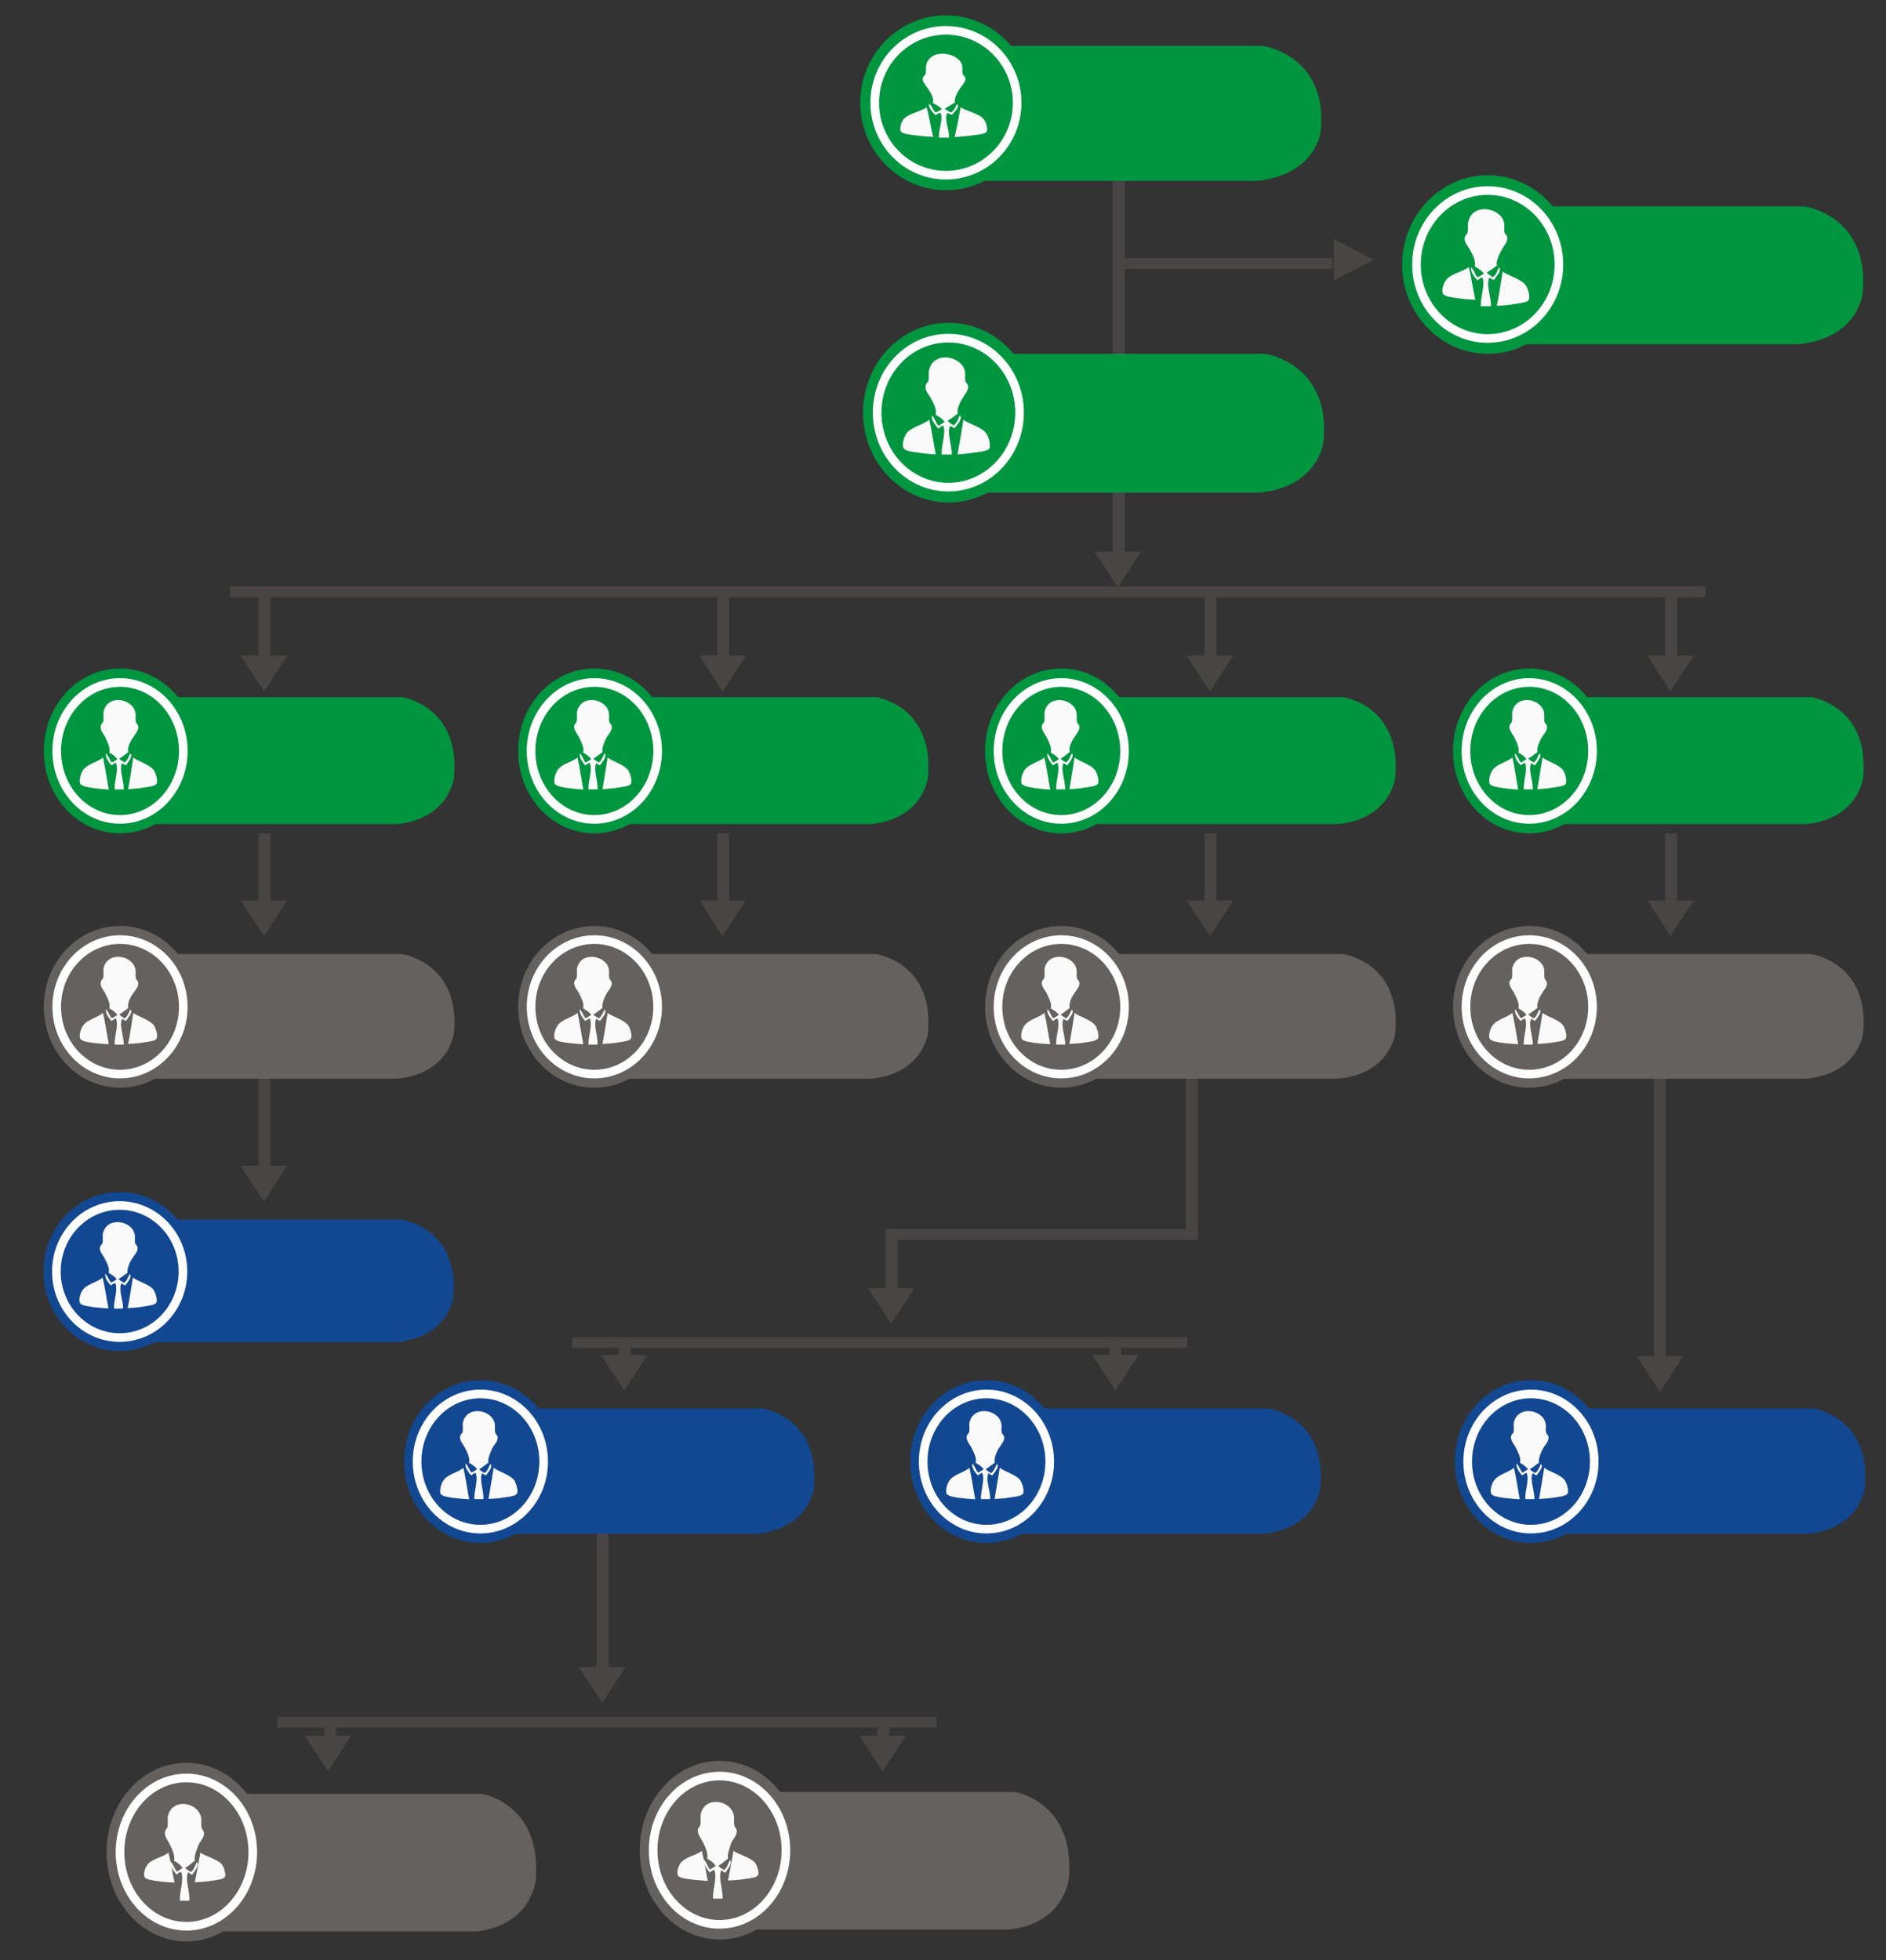 <?xml version="1.0" encoding="utf-8"?>
<!-- Generator: Adobe Illustrator 19.0.0, SVG Export Plug-In . SVG Version: 6.00 Build 0)  -->
<svg version="1.1" id="Layer_1" xmlns="http://www.w3.org/2000/svg" xmlns:xlink="http://www.w3.org/1999/xlink" x="0px" y="0px"
	 viewBox="250.1 -352.8 1093.8 1136.8" style="enable-background:new 250.1 -352.8 1093.8 1136.8;" xml:space="preserve">
<rect x="250.1" y="-352.8" width="1093.8" height="1136.8" fill="#333333" stroke="none"/>
<style type="text/css">
	.st0{fill:#009640;}
	.st1{fill:none;stroke:#FFFFFF;stroke-width:5;stroke-miterlimit:10;}
	.st2{fill:#FAFAFB;}
	.st3{fill:#124891;}
	.st4{fill:#64615F;}
	.st5{fill:#494545;}
</style>
<path class="st0" d="M1148.7-233.1h147.8c0,0,38.1,5.1,33.9,50.3c0,0-2.4,25.9-36.9,29.6h-158.9l6.5-13.6l13.6-19.5
	c0,0,2.2-11.5,2.2-16.4s0.2-13.6-1.4-17c-1.4-3.5-3.6-6.2-3.9-6.8c-0.4-0.4-3.6-6-3.6-6"/>
<path class="st0" d="M1162.7-199.4c0,28.5-22.3,51.8-49.7,51.8c-27.4,0-49.7-23.2-49.7-51.8c0-28.5,22.3-51.8,49.7-51.8
	C1140.4-251.1,1162.7-227.9,1162.7-199.4"/>
<ellipse class="st1" cx="1112.9" cy="-199.4" rx="41.3" ry="42.9"/>
<path class="st2" d="M1118.3-198.8c-2,1.4-3.9,2.9-5.9,4.1c0.8,1.2,2.4,1.6,3.2,2.7c2.2-1,2.8-3.7,3.8-5.8c2,1.8-1.6,5.3-2.8,7.2
	c-1.4,0.2-1.6-1-2.8-1c-2,3.9,1.2,10.9,1,16.4h-5.9c-0.2-5.8,2.6-11.9,1-16.6c-1.4,0.2-2,1-3,1.6c-1.4-1.8-4.3-4.9-3.6-7.6
	c1.6,1.4,2.2,4.1,3.6,5.8c1.6-0.4,2.4-1.4,3.8-2.1c-1.4-1.8-3.2-3.1-5.3-4.1c0.8-2.9-1-6.6-2.8-9.7c-1.2-2.3-3.4-4.3-3-7
	c0.2-1.6,1.2-1.8,1.6-2.9c0.6-2.1-0.2-4.7,0.6-7c3-10.7,19.5-7.4,20.7,1.8c0.2,1.8-0.2,3.5,0.2,5.1c0.2,1,1.4,1.4,1.6,2.9
	c0.2,2.7-2,4.5-3.2,7C1119.8-205.9,1117.3-200.6,1118.3-198.8"/>
<path class="st2" d="M1101.9-197.9c1.6,6.1,2.4,12.7,3.8,19c-3.6-0.2-6.5-0.4-10.3-1c-2.8-0.4-7.7-0.8-8.5-2.7
	c-0.8-2,0.4-5.9,1.6-7.4C1091-194,1098.3-195,1101.9-197.9"/>
<path class="st2" d="M1121.6-195.3c2.8,2.3,10.9,4.3,13.4,8c1.2,1.6,2.8,6.8,1.6,8.6c-1,1.4-5.7,1.8-8.7,2.3c-3.8,0.6-6.9,0.8-9.7,1
	C1119.5-181.7,1120.4-188.5,1121.6-195.3"/>
<path class="st0" d="M351.7,51.5h131.5c0,0,33.8,4.7,30.2,46.3c0,0-2.2,23.9-32.8,27.3H339.2l5.7-12.6l12.2-17.9
	c0,0,1.8-10.7,1.8-15.2c0-4.5,0.2-12.6-1.2-15.8c-1.4-3.2-3.2-5.8-3.4-6.2c-0.2-0.4-3.2-5.3-3.2-5.3"/>
<path class="st0" d="M363.9,82.7c0,26.5-19.7,47.8-44.2,47.8c-24.5,0-44.2-21.3-44.2-47.8s19.7-47.8,44.2-47.8
	C344.2,34.9,363.9,56.2,363.9,82.7"/>
<ellipse class="st1" cx="319.7" cy="82.7" rx="36.7" ry="39.7"/>
<path class="st2" d="M324.6,83.3c-1.8,1.3-3.4,2.8-5.3,3.8c0.6,1.1,2,1.5,3,2.3c1.8-1.1,2.4-3.4,3.4-5.3c1.8,1.7-1.4,4.9-2.4,6.8
	c-1.2,0.2-1.4-0.9-2.4-1.1c-1.8,3.6,1,10,1,15.2h-5.3c-0.2-5.3,2.4-10.9,0.8-15.4c-1.2,0.2-1.8,0.9-2.6,1.5c-1.4-1.7-3.8-4.5-3.2-7
	c1.4,1.5,2,3.6,3.2,5.3c1.4-0.4,2.2-1.3,3.4-1.9c-1.2-1.7-2.8-2.8-4.7-3.8c0.8-2.6-1-6-2.4-9c-1.2-2.1-3-4.1-2.6-6.4
	c0.2-1.5,1.2-1.7,1.4-2.6c0.6-1.9-0.2-4.5,0.4-6.4c2.8-9.8,17.4-6.8,18.4,1.7c0.2,1.7-0.2,3.2,0.2,4.9c0.2,0.9,1.2,1.3,1.4,2.6
	c0.2,2.6-1.8,4.3-3,6.4C325.8,76.7,323.6,81.4,324.6,83.3"/>
<path class="st2" d="M309.8,86.5c1.4,5.8,2.2,12.4,3.4,18.6c-3.2-0.2-5.7-0.4-9.1-0.9c-2.4-0.4-6.7-0.9-7.5-2.6
	c-0.8-1.9,0.4-5.8,1.4-7.3C300.3,90.2,306.7,89.3,309.8,86.5"/>
<path class="st2" d="M327.4,86.5c2.4,2.1,9.7,4.1,12,7.5c1,1.5,2.6,6.2,1.4,7.9c-1,1.3-5.1,1.7-7.7,2.1c-3.4,0.6-6.1,0.6-8.7,0.9
	C325.6,98.9,326.4,92.7,327.4,86.5"/>
<path class="st0" d="M626.6,51.5h131.5c0,0,33.8,4.7,30.2,46.3c0,0-2.2,23.9-32.8,27.3H614.4l5.7-12.6l12.2-17.9
	c0,0,1.8-10.7,1.8-15.2c0-4.5,0.2-12.6-1.2-15.8c-1.4-3.2-3.2-5.8-3.4-6.2s-3.2-5.3-3.2-5.3"/>
<path class="st0" d="M639,82.7c0,26.5-19.7,47.8-44.2,47.8s-44.2-21.3-44.2-47.8s19.7-47.8,44.2-47.8C619.3,34.9,639,56.2,639,82.7"
	/>
<ellipse class="st1" cx="594.8" cy="82.7" rx="36.7" ry="39.7"/>
<path class="st2" d="M599.6,83.3c-1.8,1.3-3.4,2.8-5.3,3.8c0.6,1.1,2,1.5,3,2.3c1.8-1.1,2.4-3.4,3.4-5.3c1.8,1.7-1.4,4.9-2.4,6.8
	c-1.2,0.2-1.4-0.9-2.4-1.1c-1.8,3.6,1,10,0.8,15.2h-5.3c-0.2-5.3,2.4-10.9,0.8-15.4c-1.2,0.2-1.8,0.9-2.6,1.5
	c-1.4-1.7-3.8-4.5-3.2-7c1.4,1.5,2,3.6,3.2,5.3c1.4-0.4,2.2-1.3,3.4-1.9c-1.2-1.7-2.8-2.8-4.7-3.8c0.8-2.6-1-6-2.4-9
	c-1.2-2.1-3-4.1-2.8-6.4c0.2-1.5,1.2-1.7,1.4-2.6c0.6-1.9-0.2-4.5,0.4-6.4c2.8-9.8,17.4-6.8,18.4,1.7c0.2,1.7-0.2,3.2,0.2,4.9
	c0.2,0.9,1.2,1.3,1.4,2.6c0.2,2.6-1.8,4.3-3,6.4C600.9,76.7,598.8,81.4,599.6,83.3"/>
<path class="st2" d="M585,86.5c1.4,5.8,2.2,12.4,3.4,18.6c-3.2-0.2-5.7-0.4-9.1-0.9c-2.4-0.4-6.7-0.9-7.5-2.6
	c-0.8-1.9,0.4-5.8,1.4-7.3C575.3,90.2,581.8,89.3,585,86.5"/>
<path class="st2" d="M602.5,86.5c2.4,2.1,9.7,4.1,12,7.5c1,1.5,2.6,6.2,1.4,7.9c-1,1.3-5.1,1.7-7.7,2.1c-3.4,0.6-6.1,0.6-8.7,0.9
	C600.6,98.9,601.5,92.7,602.5,86.5"/>
<path class="st0" d="M897.6,51.5h131.5c0,0,33.8,4.7,30.2,46.3c0,0-2.2,23.9-32.8,27.3H885.4l5.7-12.6l12.2-17.9
	c0,0,1.8-10.7,1.8-15.2c0-4.5,0.2-12.6-1.2-15.8c-1.4-3.2-3.2-5.8-3.4-6.2s-3.2-5.3-3.2-5.3"/>
<path class="st0" d="M909.8,82.7c0,26.5-19.7,47.8-44.2,47.8s-44.2-21.3-44.2-47.8s19.7-47.8,44.2-47.8
	C890.1,34.9,909.8,56.2,909.8,82.7"/>
<ellipse class="st1" cx="865.6" cy="82.7" rx="36.7" ry="39.7"/>
<path class="st2" d="M870.6,83.3c-1.8,1.3-3.4,2.8-5.3,3.8c0.6,1.1,2,1.5,3,2.3c1.8-1.1,2.4-3.4,3.4-5.3c1.8,1.7-1.4,4.9-2.4,6.8
	c-1.2,0.2-1.4-0.9-2.4-1.1c-1.8,3.6,1,10,1,15.2h-5.3c-0.2-5.3,2.4-10.9,0.8-15.4c-1.2,0.2-1.8,0.9-2.6,1.5c-1.4-1.7-3.8-4.5-3.2-7
	c1.4,1.5,2,3.6,3.2,5.3c1.4-0.4,2.2-1.3,3.4-1.9c-1.2-1.7-2.8-2.8-4.7-3.8c0.8-2.6-1-6-2.4-9c-1.2-2.1-3-4.1-2.8-6.4
	c0.2-1.5,1.2-1.7,1.4-2.6c0.6-1.9-0.2-4.5,0.4-6.4c2.8-9.8,17.4-6.8,18.4,1.7c0.2,1.7-0.2,3.2,0.2,4.9c0.2,0.9,1.2,1.3,1.4,2.6
	c0.2,2.6-1.8,4.3-3,6.4C871.7,76.7,869.6,81.4,870.6,83.3"/>
<path class="st2" d="M855.8,86.5c1.4,5.8,2.2,12.4,3.4,18.6c-3.2-0.2-5.7-0.4-9.1-0.9c-2.4-0.4-6.7-0.9-7.5-2.6
	c-0.8-1.9,0.4-5.8,1.4-7.3C846.3,90.2,852.6,89.3,855.8,86.5"/>
<path class="st2" d="M873.3,86.5c2.4,2.1,9.7,4.1,12,7.5c1,1.5,2.6,6.2,1.4,7.9c-1,1.3-5.1,1.7-7.7,2.1c-3.4,0.6-6.1,0.6-8.7,0.9
	C871.4,98.9,872.3,92.7,873.3,86.5"/>
<path class="st0" d="M1169,51.5h131.5c0,0,33.8,4.7,30.2,46.3c0,0-2.2,23.9-32.8,27.3h-141.1l5.7-12.6l12.2-17.9
	c0,0,1.8-10.7,1.8-15.2c0-4.5,0.2-12.6-1.2-15.8c-1.4-3.2-3.2-5.8-3.4-6.2s-3.2-5.3-3.2-5.3"/>
<path class="st0" d="M1181.2,82.7c0,26.5-19.7,47.8-44.2,47.8c-24.5,0-44.2-21.3-44.2-47.8s19.7-47.8,44.2-47.8
	C1161.5,34.9,1181.2,56.2,1181.2,82.7"/>
<ellipse class="st1" cx="1137" cy="82.7" rx="36.7" ry="39.7"/>
<path class="st2" d="M1141.8,83.3c-1.8,1.3-3.4,2.8-5.3,3.8c0.6,1.1,2,1.5,3,2.3c1.8-1.1,2.4-3.4,3.4-5.3c1.8,1.7-1.4,4.9-2.4,6.8
	c-1.2,0.2-1.4-0.9-2.4-1.1c-1.8,3.6,1,10,1,15.2h-5.3c-0.2-5.3,2.4-10.9,0.8-15.4c-1.2,0.2-1.8,0.9-2.6,1.5c-1.4-1.7-3.8-4.5-3.2-7
	c1.4,1.5,2,3.6,3.2,5.3c1.4-0.4,2.2-1.3,3.4-1.9c-1.2-1.7-2.8-2.8-4.7-3.8c0.8-2.6-1-6-2.4-9c-1.2-2.1-3-4.1-2.8-6.4
	c0.2-1.5,1.2-1.7,1.4-2.6c0.6-1.9-0.2-4.5,0.4-6.4c2.8-9.8,17.4-6.8,18.4,1.7c0.2,1.7-0.2,3.2,0.2,4.9c0.2,0.9,1.2,1.3,1.4,2.6
	c0.2,2.6-1.8,4.3-3,6.4C1143.1,76.7,1141,81.4,1141.8,83.3"/>
<path class="st2" d="M1127.2,86.5c1.4,5.8,2.2,12.4,3.4,18.6c-3.2-0.2-5.7-0.4-9.1-0.9c-2.4-0.4-6.7-0.9-7.5-2.6
	c-0.8-1.9,0.4-5.8,1.4-7.3C1117.7,90.2,1124,89.3,1127.2,86.5"/>
<path class="st2" d="M1144.7,86.5c2.4,2.1,9.7,4.1,12,7.5c1,1.5,2.6,6.2,1.4,7.9c-1,1.3-5.1,1.7-7.7,2.1c-3.4,0.6-6.1,0.6-8.7,0.9
	C1142.7,98.9,1143.7,92.7,1144.7,86.5"/>
<path class="st3" d="M351.3,354.5h131.5c0,0,33.8,4.5,30.2,44.7c0,0-2.2,23.1-32.8,26.4H338.8l5.7-12.2l12.2-17.3
	c0,0,1.8-10.3,1.8-14.6c0-4.3,0.2-12.2-1.2-15.2s-3.2-5.6-3.4-6c-0.2-0.4-3.2-5.1-3.2-5.1"/>
<path class="st3" d="M363.7,384.6c0,25.5-19.7,46.1-44.2,46.1c-24.5,0-44.2-20.6-44.2-46.1c0-25.5,19.7-46.1,44.2-46.1
	C344,338.5,363.7,359.1,363.7,384.6"/>
<ellipse class="st1" cx="319.5" cy="384.6" rx="36.7" ry="38.3"/>
<path class="st2" d="M324.2,385.2c-1.8,1.2-3.4,2.7-5.3,3.7c0.6,1,2,1.4,3,2.3c1.8-1,2.4-3.3,3.4-5.1c1.8,1.6-1.4,4.7-2.4,6.4
	c-1.2,0.2-1.4-0.8-2.4-1c-1.8,3.5,1,9.7,1,14.6h-5.3c-0.2-5.1,2.4-10.5,0.8-14.8c-1.2,0.2-1.8,0.8-2.6,1.4c-1.4-1.6-3.8-4.3-3.2-6.8
	c1.4,1.4,2,3.5,3.2,5.1c1.4-0.4,2.2-1.2,3.4-1.9c-1.2-1.6-2.8-2.7-4.7-3.7c0.8-2.5-1-5.8-2.4-8.6c-1.2-2.1-3-3.9-2.6-6.2
	c0.2-1.4,1.2-1.6,1.4-2.5c0.6-1.9-0.2-4.3,0.4-6.2c2.8-9.5,17.4-6.6,18.4,1.6c0.2,1.6-0.2,3.1,0.2,4.7c0.2,0.8,1.2,1.2,1.4,2.5
	c0.2,2.5-1.8,4.1-3,6.2C325.6,378.6,323.4,383.4,324.2,385.2"/>
<path class="st2" d="M309.6,388.1c1.4,5.6,2.2,11.9,3.4,17.9c-3.2-0.2-5.7-0.4-9.1-0.8c-2.4-0.4-6.7-0.8-7.5-2.5
	c-0.8-1.9,0.4-5.6,1.4-7C300,391.8,306.5,391,309.6,388.1"/>
<path class="st2" d="M327.2,388.1c2.4,2.1,9.7,3.9,12,7.2c1,1.4,2.6,6.2,1.4,7.6c-1,1.2-5.1,1.6-7.7,2.1c-3.4,0.6-6.1,0.6-8.7,0.8
	C325.2,400.3,326.2,394.3,327.2,388.1"/>
<path class="st4" d="M391.5,687.5h137.7c0,0,35.4,5.1,31.6,50.2c0,0-2.3,25.9-34.3,29.6H378.5l6-13.7l12.8-19.4
	c0,0,1.9-11.6,1.9-16.4c0-4.9,0.2-13.7-1.2-17.1c-1.4-3.5-3.3-6.2-3.5-6.7c-0.2-0.5-3.3-5.8-3.3-5.8"/>
<path class="st4" d="M404.5,721.3c0,28.7-20.7,51.8-46.3,51.8c-25.6,0-46.3-23.1-46.3-51.8s20.7-51.8,46.3-51.8
	C383.8,669.5,404.5,692.6,404.5,721.3"/>
<ellipse class="st1" cx="358.2" cy="721.3" rx="38.5" ry="43"/>
<path class="st2" d="M363.2,726.2c-1.9,1.4-3.5,3-5.6,4.2c0.6,1.2,2.1,1.6,3.1,2.5c1.9-1.2,2.5-3.7,3.5-5.8c1.9,1.9-1.4,5.3-2.5,7.2
	c-1.2,0.2-1.4-0.9-2.5-1.2c-1.9,3.9,1,10.9,0.8,16.4h-5.6c-0.2-5.8,2.5-11.8,0.8-16.7c-1.2,0.2-1.9,0.9-2.7,1.6
	c-1.4-1.9-3.9-4.9-3.3-7.6c1.4,1.6,2.1,3.9,3.3,5.8c1.4-0.5,2.3-1.4,3.5-2.1c-1.2-1.9-2.9-3-5-4.2c0.8-2.8-1-6.5-2.5-9.7
	c-1.2-2.3-3.1-4.4-2.7-6.9c0.2-1.6,1.2-1.9,1.4-2.8c0.6-2.1-0.2-4.9,0.4-6.9c2.9-10.6,18.2-7.4,19.2,1.9c0.2,1.9-0.2,3.5,0.2,5.3
	c0.2,0.9,1.2,1.4,1.4,2.8c0.2,2.8-1.9,4.6-3.1,6.9C364.6,718.8,362.3,724.1,363.2,726.2"/>
<path class="st2" d="M347.8,721.6c1.4,5.4,2.3,11.6,3.5,17.4c-3.3-0.2-6-0.4-9.5-0.8c-2.5-0.4-7-0.8-7.9-2.4
	c-0.8-1.8,0.4-5.4,1.4-6.8C337.7,725.2,344.5,724.4,347.8,721.6"/>
<path class="st2" d="M366.3,721.6c2.5,2,10.1,3.8,12.6,7c1,1.4,2.7,6,1.4,7.4c-1,1.2-5.4,1.6-8.1,2c-3.5,0.6-6.4,0.6-9.1,0.8
	C364.2,733.4,365.2,727.6,366.3,721.6"/>
<path class="st4" d="M700.7,686.4h137.7c0,0,35.4,5.1,31.6,50.2c0,0-2.3,25.9-34.3,29.6H687.9l6-13.7l12.8-19.4
	c0,0,1.9-11.6,1.9-16.4c0-4.9,0.2-13.7-1.2-17.1c-1.4-3.5-3.3-6.2-3.5-6.7c-0.2-0.5-3.3-5.8-3.3-5.8"/>
<path class="st4" d="M713.7,720.2c0,28.7-20.7,51.8-46.3,51.8c-25.6,0-46.3-23.1-46.3-51.8c0-28.7,20.7-51.8,46.3-51.8
	C693,668.3,713.7,691.5,713.7,720.2"/>
<ellipse class="st1" cx="667.4" cy="720.2" rx="38.5" ry="43"/>
<path class="st2" d="M672.4,725c-1.9,1.4-3.5,3-5.6,4.2c0.6,1.2,2.1,1.6,3.1,2.5c1.9-1.2,2.5-3.7,3.5-5.8c1.9,1.9-1.4,5.3-2.5,7.2
	c-1.2,0.2-1.4-0.9-2.5-1.2c-1.9,3.9,1,10.9,0.8,16.4h-5.6c-0.2-5.8,2.5-11.8,0.8-16.7c-1.2,0.2-1.9,0.9-2.7,1.6
	c-1.4-1.9-3.9-4.9-3.3-7.6c1.4,1.6,2.1,3.9,3.3,5.8c1.4-0.5,2.3-1.4,3.5-2.1c-1.2-1.9-2.9-3-5-4.2c0.8-2.8-1-6.5-2.5-9.7
	c-1.2-2.3-3.1-4.4-2.9-6.9c0.2-1.6,1.2-1.9,1.4-2.8c0.6-2.1-0.2-4.9,0.4-6.9c2.9-10.6,18.2-7.4,19.2,1.9c0.2,1.9-0.2,3.5,0.2,5.3
	c0.2,0.9,1.2,1.4,1.4,2.8c0.2,2.8-1.9,4.6-3.1,6.9C673.8,717.6,671.5,723,672.4,725"/>
<path class="st2" d="M657.1,720.6c1.4,5.4,2.3,11.6,3.5,17.4c-3.3-0.2-6-0.4-9.5-0.8c-2.5-0.4-7-0.8-7.9-2.4
	c-0.8-1.8,0.4-5.4,1.4-6.8C646.9,724.2,653.7,723.4,657.1,720.6"/>
<path class="st2" d="M675.5,720.6c2.5,2,10.1,3.8,12.6,7c1,1.4,2.7,6,1.4,7.4c-1,1.2-5.4,1.6-8.1,2c-3.5,0.6-6.4,0.6-9.1,0.8
	C673.4,732.4,674.4,726.6,675.5,720.6"/>
<path class="st3" d="M854.2,464h131.5c0,0,33.8,4.6,30.2,45.7c0,0-2.2,23.6-32.8,27H841.9l5.7-12.4l12.2-17.7c0,0,1.8-10.5,1.8-15
	s0.2-12.4-1.2-15.6s-3.2-5.7-3.4-6.1c-0.2-0.4-3.2-5.3-3.2-5.3"/>
<path class="st3" d="M866.4,494.8c0,26.1-19.7,47.2-44.2,47.2S778,520.9,778,494.8s19.7-47.2,44.2-47.2
	C846.7,447.6,866.4,468.7,866.4,494.8"/>
<ellipse class="st1" cx="822.2" cy="494.8" rx="36.7" ry="39.2"/>
<path class="st2" d="M827.1,495.4c-1.8,1.3-3.4,2.7-5.3,3.8c0.6,1.1,2,1.5,3,2.3c1.8-1.1,2.4-3.4,3.4-5.3c1.8,1.7-1.4,4.8-2.4,6.5
	c-1.2,0.2-1.4-0.8-2.4-1.1c-1.8,3.6,1,9.9,1,15H819c-0.2-5.3,2.4-10.7,0.8-15.2c-1.2,0.2-1.8,0.8-2.6,1.5c-1.4-1.7-3.8-4.4-3.2-7
	c1.4,1.5,2,3.6,3.2,5.3c1.4-0.4,2.2-1.3,3.4-1.9c-1.2-1.7-2.8-2.7-4.7-3.8c0.8-2.5-1-5.9-2.4-8.8c-1.2-2.1-3-4-2.8-6.3
	c0.2-1.5,1.2-1.7,1.4-2.5c0.6-1.9-0.2-4.4,0.4-6.3c2.8-9.7,17.4-6.7,18.4,1.7c0.2,1.7-0.2,3.2,0.2,4.8c0.2,0.8,1.2,1.3,1.4,2.5
	c0.2,2.5-1.8,4.2-3,6.3C828.3,488.7,826.2,493.5,827.1,495.4"/>
<path class="st2" d="M812.3,498.4c1.4,5.7,2.2,12.2,3.4,18.3c-3.2-0.2-5.7-0.4-9.1-0.8c-2.4-0.4-6.7-0.8-7.5-2.5
	c-0.8-1.9,0.4-5.7,1.4-7.2C802.9,502.2,809.2,501.3,812.3,498.4"/>
<path class="st2" d="M829.9,498.4c2.4,2.1,9.7,4,12,7.4c1,1.5,2.6,6.3,1.4,7.8c-1,1.3-5.1,1.7-7.7,2.1c-3.4,0.6-6.1,0.6-8.7,0.8
	C827.9,510.8,828.9,504.7,829.9,498.4"/>
<path class="st3" d="M1170,464h131.5c0,0,33.8,4.6,30.2,45.7c0,0-2.2,23.6-32.8,27h-141.1l5.7-12.4l12.2-17.7c0,0,1.8-10.5,1.8-15
	s0.2-12.4-1.2-15.6c-1.4-3.2-3.2-5.7-3.4-6.1c-0.2-0.4-3.2-5.3-3.2-5.3"/>
<path class="st3" d="M1182.2,494.8c0,26.1-19.7,47.2-44.2,47.2c-24.5,0-44.2-21.1-44.2-47.2s19.7-47.2,44.2-47.2
	C1162.5,447.6,1182.2,468.7,1182.2,494.8"/>
<ellipse class="st1" cx="1138" cy="494.8" rx="36.7" ry="39.2"/>
<path class="st2" d="M1142.7,495.4c-1.8,1.3-3.4,2.7-5.3,3.8c0.6,1.1,2,1.5,3,2.3c1.8-1.1,2.4-3.4,3.4-5.3c1.8,1.7-1.4,4.8-2.4,6.5
	c-1.2,0.2-1.4-0.8-2.4-1.1c-1.8,3.6,1,9.9,1,15h-5.3c-0.2-5.3,2.4-10.7,0.8-15.2c-1.2,0.2-1.8,0.8-2.6,1.5c-1.4-1.7-3.8-4.4-3.2-7
	c1.4,1.5,2,3.6,3.2,5.3c1.4-0.4,2.2-1.3,3.4-1.9c-1.2-1.7-2.8-2.7-4.7-3.8c0.8-2.5-1-5.9-2.4-8.8c-1.2-2.1-3-4-2.8-6.3
	c0.2-1.5,1.2-1.7,1.4-2.5c0.6-1.9-0.2-4.4,0.4-6.3c2.8-9.7,17.4-6.7,18.4,1.7c0.2,1.7-0.2,3.2,0.2,4.8c0.2,0.8,1.2,1.3,1.4,2.5
	c0.2,2.5-1.8,4.2-3,6.3C1144.1,488.7,1142,493.5,1142.7,495.4"/>
<path class="st2" d="M1128.1,498.4c1.4,5.7,2.2,12.2,3.4,18.3c-3.2-0.2-5.7-0.4-9.1-0.8c-2.4-0.4-6.7-0.8-7.5-2.5
	c-0.8-1.9,0.4-5.7,1.4-7.2C1118.7,502.2,1125,501.3,1128.1,498.4"/>
<path class="st2" d="M1145.7,498.4c2.4,2.1,9.7,4,12,7.4c1,1.5,2.6,6.3,1.4,7.8c-1,1.3-5.1,1.7-7.7,2.1c-3.4,0.6-6.1,0.6-8.7,0.8
	C1143.7,510.8,1144.7,504.7,1145.7,498.4"/>
<rect x="895.4" y="-253.6" class="st5" width="6.9" height="222.3"/>
<rect x="900.2" y="-203" class="st5" width="122.8" height="6.2"/>
<polygon class="st5" points="1239.3,-12.7 1239.1,-6.5 383.6,-6.5 383.6,-12.7 "/>
<rect x="1215.8" y="-11.4" class="st5" width="6.9" height="39.2"/>
<polygon class="st5" points="1205.5,27.4 1232.4,27.4 1218.9,48.2 "/>
<rect x="948.7" y="-11.4" class="st5" width="6.9" height="39.2"/>
<polygon class="st5" points="938.3,27.4 965.3,27.4 951.9,48.2 "/>
<polygon class="st5" points="884.8,-32.9 911.6,-32.9 898.4,-12.1 "/>
<rect x="666.1" y="-11.4" class="st5" width="6.9" height="39.2"/>
<polygon class="st5" points="655.8,27.4 682.7,27.4 669.2,48.2 "/>
<rect x="400" y="-11.4" class="st5" width="6.9" height="39.2"/>
<polygon class="st5" points="389.6,27.4 416.6,27.4 403.2,48.2 "/>
<rect x="1215.8" y="130.5" class="st5" width="6.9" height="39.2"/>
<polygon class="st5" points="1205.5,169.4 1232.4,169.4 1218.9,190.1 "/>
<rect x="948.7" y="130.5" class="st5" width="6.9" height="39.2"/>
<polygon class="st5" points="938.3,169.4 965.3,169.4 951.9,190.1 "/>
<rect x="666.1" y="130.5" class="st5" width="6.9" height="39.2"/>
<polygon class="st5" points="655.8,169.4 682.7,169.4 669.2,190.1 "/>
<rect x="400" y="130.5" class="st5" width="6.9" height="39.2"/>
<polygon class="st5" points="389.6,169.4 416.6,169.4 403.2,190.1 "/>
<rect x="400" y="259.2" class="st5" width="6.9" height="64.4"/>
<rect x="937.9" y="259.2" class="st5" width="6.9" height="107"/>
<rect x="596.2" y="521.9" class="st5" width="6.9" height="96.5"/>
<rect x="1209.3" y="259.3" class="st5" width="6.9" height="174.9"/>
<rect x="763.8" y="359.9" class="st5" width="180.8" height="6.2"/>
<rect x="763.8" y="359.9" class="st5" width="6.9" height="35.3"/>
<rect x="609" y="423.5" class="st5" width="6.9" height="10.5"/>
<rect x="893.5" y="423.5" class="st5" width="6.9" height="10.5"/>
<rect x="582" y="422.6" class="st5" width="356.7" height="6.2"/>
<rect x="410.9" y="642.9" class="st5" width="382.3" height="6.2"/>
<polygon class="st5" points="389.6,323.2 416.6,323.2 403.2,344 "/>
<rect x="438.1" y="644" class="st5" width="6.9" height="10.5"/>
<rect x="759" y="644" class="st5" width="6.9" height="10.5"/>
<polygon class="st5" points="1199.4,433.7 1226.2,433.7 1212.8,454.5 "/>
<polygon class="st5" points="753.5,394.2 780.4,394.2 766.9,414.9 "/>
<polygon class="st5" points="883.6,432.9 910.4,432.9 897,453.6 "/>
<polygon class="st5" points="598.6,432.9 625.6,432.9 612.2,453.6 "/>
<polygon class="st5" points="748.6,653.8 775.4,653.8 762,674.5 "/>
<polygon class="st5" points="585.9,614 612.8,614 599.4,634.8 "/>
<polygon class="st5" points="426.9,653.8 453.7,653.8 440.3,674.5 "/>
<polygon class="st5" points="1023.7,-190.1 1023.7,-214.2 1046.8,-202.2 "/>
<path class="st0" d="M836-147.6h147.8c0,0,38.1,5.2,33.9,50.7c0,0-2.4,26.1-36.9,29.8H822.2l6.5-13.6l13.6-19.6
	c0,0,2.2-11.6,2.2-16.5s0.2-13.6-1.4-17.2c-1.4-3.5-3.6-6.2-3.9-6.8c-0.4-0.4-3.6-6-3.6-6"/>
<path class="st0" d="M850-113.5c0,28.7-22.3,52.1-49.7,52.1s-49.7-23.4-49.7-52.1s22.3-52.1,49.7-52.1S850-142.5,850-113.5"/>
<ellipse class="st1" cx="800.1" cy="-113.5" rx="41.3" ry="43.2"/>
<path class="st2" d="M805.6-112.9c-2,1.4-3.9,2.9-5.9,4.1c0.8,1.2,2.4,1.7,3.2,2.7c2.2-1,2.8-3.7,3.8-5.8c2,1.9-1.6,5.4-2.8,7.2
	c-1.4,0.2-1.6-1-2.8-1c-2,3.9,1.2,11,1,16.5h-5.9c-0.2-5.8,2.6-12,1-16.7c-1.4,0.2-2,1-3,1.7c-1.4-1.9-4.3-5-3.6-7.6
	c1.6,1.4,2.2,4.1,3.6,5.8c1.6-0.4,2.4-1.4,3.8-2.1c-1.4-1.9-3.2-3.1-5.3-4.1c0.8-2.9-1-6.6-2.8-9.7c-1.2-2.3-3.4-4.3-3-7
	c0.2-1.7,1.2-1.9,1.6-2.9c0.6-2.1-0.2-4.8,0.6-7c3-10.8,19.5-7.4,20.7,1.9c0.2,1.9-0.2,3.5,0.2,5.2c0.2,1,1.4,1.4,1.6,2.9
	c0.2,2.7-2,4.5-3.2,7C807-120.1,804.6-114.7,805.6-112.9"/>
<path class="st2" d="M789-109.4c1.6,6.4,2.4,13.4,3.8,20.1c-3.6-0.2-6.5-0.4-10.3-1c-2.8-0.4-7.7-0.8-8.5-2.9
	c-0.8-2.1,0.4-6.2,1.6-7.9C778.2-105.2,785.5-106.3,789-109.4"/>
<path class="st2" d="M808.8-109.4c2.8,2.3,10.9,4.3,13.4,8.1c1.2,1.7,2.8,6.8,1.6,8.7c-1,1.4-5.7,1.9-8.7,2.3
	c-3.8,0.6-6.9,0.8-9.7,1C806.6-95.7,807.8-102.5,808.8-109.4"/>
<path class="st3" d="M560.5,464h131.5c0,0,33.8,4.6,30.2,45.7c0,0-2.2,23.6-32.8,27H548.3l5.7-12.4l12.2-17.7c0,0,1.8-10.5,1.8-15
	s0.2-12.4-1.2-15.6c-1.4-3.2-3.2-5.7-3.4-6.1c-0.2-0.4-3.2-5.3-3.2-5.3"/>
<path class="st3" d="M572.9,494.8c0,26.1-19.7,47.2-44.2,47.2s-44.2-21.1-44.2-47.2s19.7-47.2,44.2-47.2
	C553.2,447.6,572.9,468.7,572.9,494.8"/>
<ellipse class="st1" cx="528.7" cy="494.8" rx="36.7" ry="39.2"/>
<path class="st2" d="M533.4,495.4c-1.8,1.3-3.4,2.7-5.3,3.8c0.6,1.1,2,1.5,3,2.3c1.8-1.1,2.4-3.4,3.4-5.3c1.8,1.7-1.4,4.8-2.4,6.5
	c-1.2,0.2-1.4-0.8-2.4-1.1c-1.8,3.6,1,9.9,0.8,15h-5.3c-0.2-5.3,2.4-10.7,0.8-15.2c-1.2,0.2-1.8,0.8-2.6,1.5c-1.4-1.7-3.8-4.4-3.2-7
	c1.4,1.5,2,3.6,3.2,5.3c1.4-0.4,2.2-1.3,3.4-1.9c-1.2-1.7-2.8-2.7-4.7-3.8c0.8-2.5-1-5.9-2.4-8.8c-1.2-2.1-3-4-2.8-6.3
	c0.2-1.5,1.2-1.7,1.4-2.5c0.6-1.9-0.2-4.4,0.4-6.3c2.8-9.7,17.4-6.7,18.4,1.7c0.2,1.7-0.2,3.2,0.2,4.8c0.2,0.8,1.2,1.3,1.4,2.5
	c0.2,2.5-1.8,4.2-3,6.3C534.8,488.7,532.7,493.5,533.4,495.4"/>
<path class="st2" d="M518.8,498.4c1.4,5.7,2.2,12.2,3.4,18.3c-3.2-0.2-5.7-0.4-9.1-0.8c-2.4-0.4-6.7-0.8-7.5-2.5
	c-0.8-1.9,0.4-5.7,1.4-7.2C509.2,502.2,515.7,501.3,518.8,498.4"/>
<path class="st2" d="M536.4,498.4c2.4,2.1,9.7,4,12,7.4c1,1.5,2.6,6.3,1.4,7.8c-1,1.3-5.1,1.7-7.7,2.1c-3.4,0.6-6.1,0.6-8.7,0.8
	C534.4,510.8,535.4,504.7,536.4,498.4"/>
<path class="st4" d="M351.7,200.5h131.5c0,0,33.8,4.6,30.2,45.5c0,0-2.2,23.5-32.8,26.8H339.2l5.7-12.4l12.2-17.6
	c0,0,1.8-10.5,1.8-14.9c0-4.4,0.2-12.4-1.2-15.5c-1.4-3.1-3.2-5.7-3.4-6.1c-0.2-0.4-3.2-5.2-3.2-5.2"/>
<path class="st4" d="M363.9,231.1c0,26-19.7,46.9-44.2,46.9c-24.5,0-44.2-21-44.2-46.9s19.7-46.9,44.2-46.9
	C344.2,184.1,363.9,205.1,363.9,231.1"/>
<ellipse class="st1" cx="319.7" cy="231.1" rx="36.7" ry="39"/>
<path class="st2" d="M324.6,231.7c-1.8,1.3-3.4,2.7-5.3,3.8c0.6,1,2,1.5,3,2.3c1.8-1,2.4-3.4,3.4-5.2c1.8,1.7-1.4,4.8-2.4,6.5
	c-1.2,0.2-1.4-0.8-2.4-1c-1.8,3.6,1,9.9,1,14.9h-5.3c-0.2-5.2,2.4-10.7,0.8-15.1c-1.2,0.2-1.8,0.8-2.6,1.5c-1.4-1.7-3.8-4.4-3.2-6.9
	c1.4,1.5,2,3.6,3.2,5.2c1.4-0.4,2.2-1.3,3.4-1.9c-1.2-1.7-2.8-2.7-4.7-3.8c0.8-2.5-1-5.9-2.4-8.8c-1.2-2.1-3-4-2.6-6.3
	c0.2-1.5,1.2-1.7,1.4-2.5c0.6-1.9-0.2-4.4,0.4-6.3c2.8-9.6,17.4-6.7,18.4,1.7c0.2,1.7-0.2,3.1,0.2,4.8c0.2,0.8,1.2,1.3,1.4,2.5
	c0.2,2.5-1.8,4.2-3,6.3C325.8,225,323.6,229.8,324.6,231.7"/>
<path class="st2" d="M309.8,234.6c1.4,5.7,2.2,12.2,3.4,18.2c-3.2-0.2-5.7-0.4-9.1-0.8c-2.4-0.4-6.7-0.8-7.5-2.5
	c-0.8-1.9,0.4-5.7,1.4-7.1C300.3,238.4,306.7,237.5,309.8,234.6"/>
<path class="st2" d="M327.4,234.6c2.4,2.1,9.7,4,12,7.3c1,1.5,2.6,6.1,1.4,7.8c-1,1.3-5.1,1.7-7.7,2.1c-3.4,0.6-6.1,0.6-8.7,0.8
	C325.6,247,326.4,240.9,327.4,234.6"/>
<path class="st4" d="M626.6,200.5h131.5c0,0,33.8,4.6,30.2,45.5c0,0-2.2,23.5-32.8,26.8H614.4l5.7-12.4l12.2-17.6
	c0,0,1.8-10.5,1.8-14.9c0-4.4,0.2-12.4-1.2-15.5c-1.4-3.1-3.2-5.7-3.4-6.1c-0.2-0.4-3.2-5.2-3.2-5.2"/>
<path class="st4" d="M639,231.1c0,26-19.7,46.9-44.2,46.9s-44.2-21-44.2-46.9s19.7-46.9,44.2-46.9S639,205.1,639,231.1"/>
<ellipse class="st1" cx="594.8" cy="231.1" rx="36.7" ry="39"/>
<path class="st2" d="M599.6,231.7c-1.8,1.3-3.4,2.7-5.3,3.8c0.6,1,2,1.5,3,2.3c1.8-1,2.4-3.4,3.4-5.2c1.8,1.7-1.4,4.8-2.4,6.5
	c-1.2,0.2-1.4-0.8-2.4-1c-1.8,3.6,1,9.9,0.8,14.9h-5.3c-0.2-5.2,2.4-10.7,0.8-15.1c-1.2,0.2-1.8,0.8-2.6,1.5
	c-1.4-1.7-3.8-4.4-3.2-6.9c1.4,1.5,2,3.6,3.2,5.2c1.4-0.4,2.2-1.3,3.4-1.9c-1.2-1.7-2.8-2.7-4.7-3.8c0.8-2.5-1-5.9-2.4-8.8
	c-1.2-2.1-3-4-2.8-6.3c0.2-1.5,1.2-1.7,1.4-2.5c0.6-1.9-0.2-4.4,0.4-6.3c2.8-9.6,17.4-6.7,18.4,1.7c0.2,1.7-0.2,3.1,0.2,4.8
	c0.2,0.8,1.2,1.3,1.4,2.5c0.2,2.5-1.8,4.2-3,6.3C600.9,225,598.8,229.8,599.6,231.7"/>
<path class="st2" d="M585,234.6c1.4,5.7,2.2,12.2,3.4,18.2c-3.2-0.2-5.7-0.4-9.1-0.8c-2.4-0.4-6.7-0.8-7.5-2.5
	c-0.8-1.9,0.4-5.7,1.4-7.1C575.3,238.4,581.8,237.5,585,234.6"/>
<path class="st2" d="M602.5,234.6c2.4,2.1,9.7,4,12,7.3c1,1.5,2.6,6.1,1.4,7.8c-1,1.3-5.1,1.7-7.7,2.1c-3.4,0.6-6.1,0.6-8.7,0.8
	C600.6,247,601.5,240.9,602.5,234.6"/>
<path class="st4" d="M897.6,200.5h131.5c0,0,33.8,4.6,30.2,45.5c0,0-2.2,23.5-32.8,26.8H885.4l5.7-12.4l12.2-17.6
	c0,0,1.8-10.5,1.8-14.9c0-4.4,0.2-12.4-1.2-15.5c-1.4-3.1-3.2-5.7-3.4-6.1c-0.2-0.4-3.2-5.2-3.2-5.2"/>
<path class="st4" d="M909.8,231.1c0,26-19.7,46.9-44.2,46.9s-44.2-21-44.2-46.9s19.7-46.9,44.2-46.9S909.8,205.1,909.8,231.1"/>
<ellipse class="st1" cx="865.6" cy="231.1" rx="36.7" ry="39"/>
<path class="st2" d="M870.6,231.7c-1.8,1.3-3.4,2.7-5.3,3.8c0.6,1,2,1.5,3,2.3c1.8-1,2.4-3.4,3.4-5.2c1.8,1.7-1.4,4.8-2.4,6.5
	c-1.2,0.2-1.4-0.8-2.4-1c-1.8,3.6,1,9.9,1,14.9h-5.3c-0.2-5.2,2.4-10.7,0.8-15.1c-1.2,0.2-1.8,0.8-2.6,1.5c-1.4-1.7-3.8-4.4-3.2-6.9
	c1.4,1.5,2,3.6,3.2,5.2c1.4-0.4,2.2-1.3,3.4-1.9c-1.2-1.7-2.8-2.7-4.7-3.8c0.8-2.5-1-5.9-2.4-8.8c-1.2-2.1-3-4-2.8-6.3
	c0.2-1.5,1.2-1.7,1.4-2.5c0.6-1.9-0.2-4.4,0.4-6.3c2.8-9.6,17.4-6.7,18.4,1.7c0.2,1.7-0.2,3.1,0.2,4.8c0.2,0.8,1.2,1.3,1.4,2.5
	c0.2,2.5-1.8,4.2-3,6.3C871.7,225,869.6,229.8,870.6,231.7"/>
<path class="st2" d="M855.8,234.6c1.4,5.7,2.2,12.2,3.4,18.2c-3.2-0.2-5.7-0.4-9.1-0.8c-2.4-0.4-6.7-0.8-7.5-2.5
	c-0.8-1.9,0.4-5.7,1.4-7.1C846.3,238.4,852.6,237.5,855.8,234.6"/>
<path class="st2" d="M873.3,234.6c2.4,2.1,9.7,4,12,7.3c1,1.5,2.6,6.1,1.4,7.8c-1,1.3-5.1,1.7-7.7,2.1c-3.4,0.6-6.1,0.6-8.7,0.8
	C871.4,247,872.3,240.9,873.3,234.6"/>
<path class="st4" d="M1169,200.5h131.5c0,0,33.8,4.6,30.2,45.5c0,0-2.2,23.5-32.8,26.8h-141.1l5.7-12.4l12.2-17.6
	c0,0,1.8-10.5,1.8-14.9c0-4.4,0.2-12.4-1.2-15.5c-1.4-3.1-3.2-5.7-3.4-6.1c-0.2-0.4-3.2-5.2-3.2-5.2"/>
<path class="st4" d="M1181.2,231.1c0,26-19.7,46.9-44.2,46.9c-24.5,0-44.2-21-44.2-46.9s19.7-46.9,44.2-46.9
	C1161.5,184.1,1181.2,205.1,1181.2,231.1"/>
<ellipse class="st1" cx="1137" cy="231.1" rx="36.7" ry="39"/>
<path class="st2" d="M1141.8,231.7c-1.8,1.3-3.4,2.7-5.3,3.8c0.6,1,2,1.5,3,2.3c1.8-1,2.4-3.4,3.4-5.2c1.8,1.7-1.4,4.8-2.4,6.5
	c-1.2,0.2-1.4-0.8-2.4-1c-1.8,3.6,1,9.9,1,14.9h-5.3c-0.2-5.2,2.4-10.7,0.8-15.1c-1.2,0.2-1.8,0.8-2.6,1.5c-1.4-1.7-3.8-4.4-3.2-6.9
	c1.4,1.5,2,3.6,3.2,5.2c1.4-0.4,2.2-1.3,3.4-1.9c-1.2-1.7-2.8-2.7-4.7-3.8c0.8-2.5-1-5.9-2.4-8.8c-1.2-2.1-3-4-2.8-6.3
	c0.2-1.5,1.2-1.7,1.4-2.5c0.6-1.9-0.2-4.4,0.4-6.3c2.8-9.6,17.4-6.7,18.4,1.7c0.2,1.7-0.2,3.1,0.2,4.8c0.2,0.8,1.2,1.3,1.4,2.5
	c0.2,2.5-1.8,4.2-3,6.3C1143.1,225,1141,229.8,1141.8,231.7"/>
<path class="st2" d="M1127.2,234.6c1.4,5.7,2.2,12.2,3.4,18.2c-3.2-0.2-5.7-0.4-9.1-0.8c-2.4-0.4-6.7-0.8-7.5-2.5
	c-0.8-1.9,0.4-5.7,1.4-7.1C1117.7,238.4,1124,237.5,1127.2,234.6"/>
<path class="st2" d="M1144.7,234.6c2.4,2.1,9.7,4,12,7.3c1,1.5,2.6,6.1,1.4,7.8c-1,1.3-5.1,1.7-7.7,2.1c-3.4,0.6-6.1,0.6-8.7,0.8
	C1142.7,247,1143.7,240.9,1144.7,234.6"/>
<path class="st0" d="M834.4-326.2h147.8c0,0,38.1,5,33.9,49.3c0,0-2.4,25.3-36.9,29H820.6l6.5-13.3l13.6-19.1c0,0,2.2-11.3,2.2-16.1
	s0.2-13.3-1.4-16.7c-1.4-3.4-3.6-6-3.9-6.6c-0.4-0.4-3.6-5.8-3.6-5.8"/>
<path class="st0" d="M848.5-293.2c0,28-22.3,50.7-49.7,50.7S749-265.2,749-293.2s22.3-50.7,49.7-50.7S848.5-321.2,848.5-293.2"/>
<ellipse class="st1" cx="798.7" cy="-293.2" rx="41.3" ry="42"/>
<path class="st2" d="M804-293.4c-2,1.2-3.9,2.5-5.9,3.6c0.8,1.1,2.4,1.4,3.2,2.3c2.2-0.9,2.8-3.2,3.8-5c2,1.6-1.6,4.6-2.8,6.2
	c-1.4,0.2-1.6-0.9-2.8-0.9c-2,3.4,1.2,9.4,1,14.2h-5.9c-0.2-5,2.6-10.3,1-14.4c-1.4,0.2-2,0.9-3,1.4c-1.4-1.6-4.3-4.3-3.6-6.6
	c1.6,1.2,2.2,3.6,3.6,5c1.6-0.4,2.4-1.2,3.8-1.8c-1.4-1.6-3.2-2.7-5.3-3.6c0.8-2.5-1-5.7-2.8-8.4c-1.2-2-3.4-3.7-3-6
	c0.2-1.4,1.2-1.6,1.6-2.5c0.6-1.8-0.2-4.1,0.6-6c3-9.2,19.5-6.4,20.7,1.6c0.2,1.6-0.2,3,0.2,4.4c0.2,0.9,1.4,1.2,1.6,2.5
	c0.2,2.3-2,3.9-3.2,6C805.6-299.8,803.1-295.2,804-293.4"/>
<path class="st2" d="M787.5-290.6c1.6,5.5,2.4,11.5,3.8,17.2c-3.6-0.2-6.5-0.4-10.3-0.9c-2.8-0.4-7.7-0.7-8.5-2.5s0.4-5.3,1.6-6.8
	C776.8-287,783.9-287.9,787.5-290.6"/>
<path class="st2" d="M807.2-290.6c2.8,2,10.9,3.7,13.4,6.9c1.2,1.4,2.8,5.9,1.6,7.5c-1,1.2-5.7,1.6-8.7,2c-3.8,0.5-6.9,0.7-9.7,0.9
	C805-278.8,806.2-284.7,807.2-290.6"/>
</svg>
